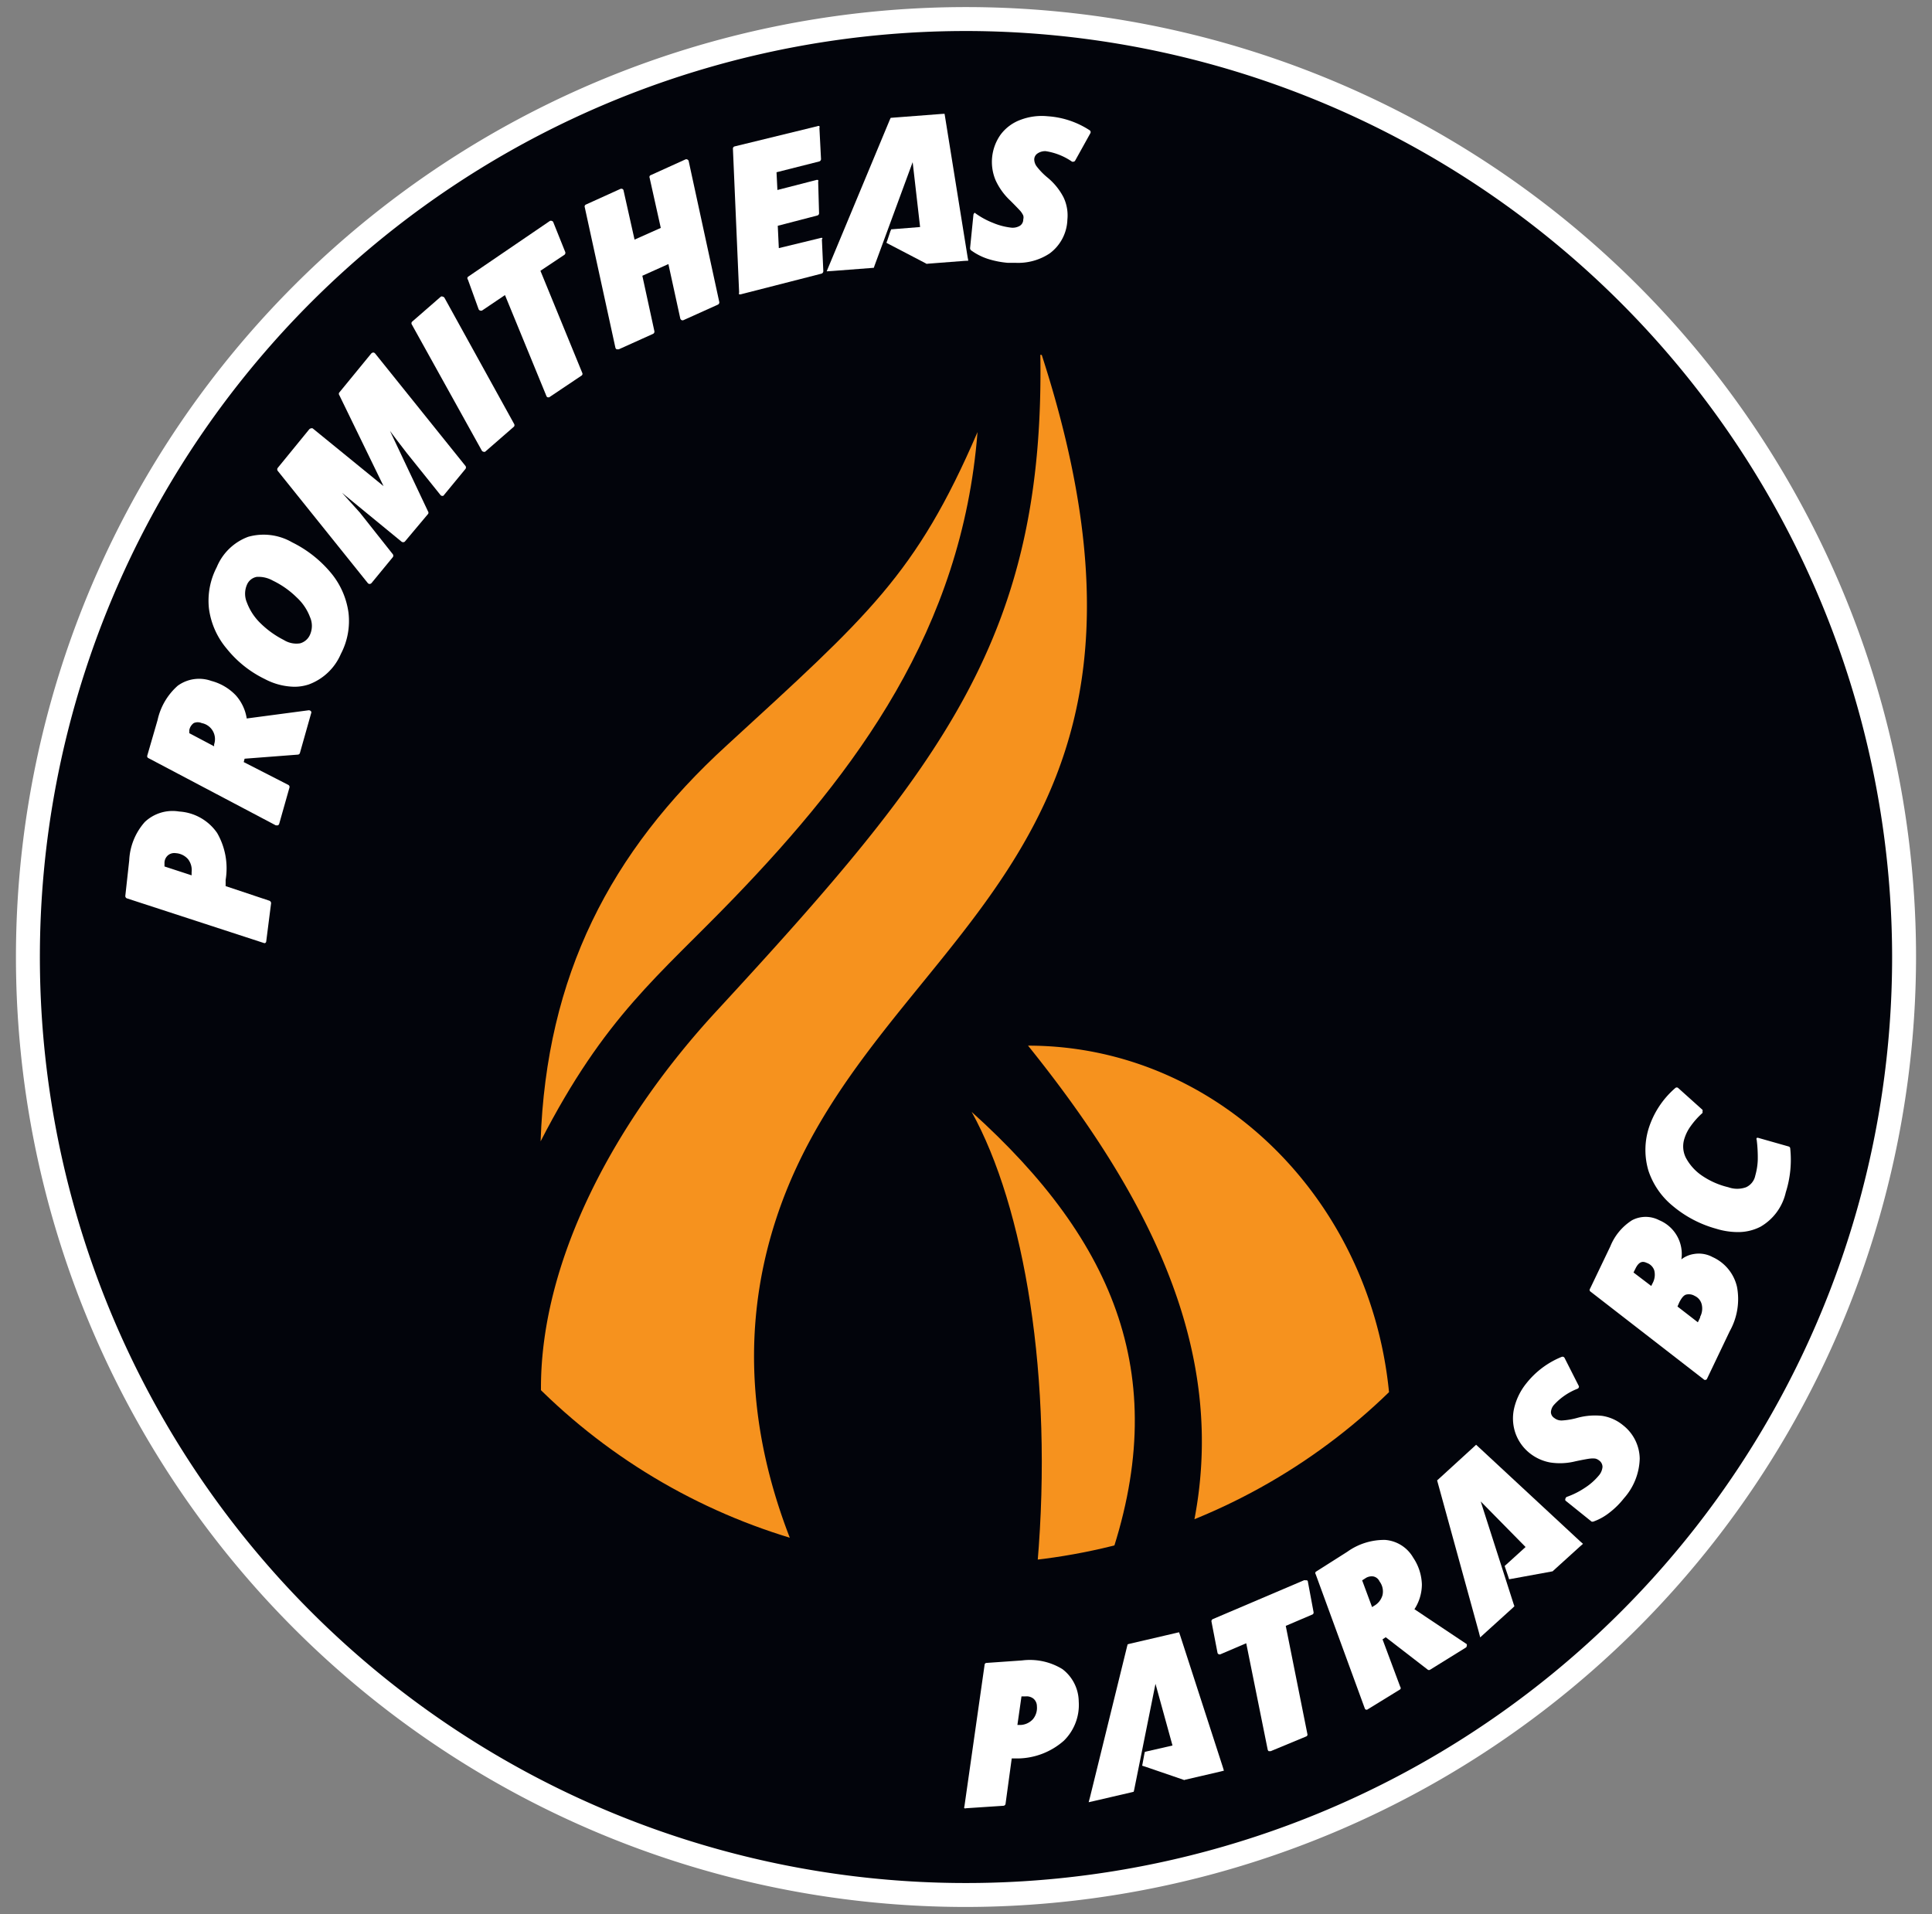 <svg id="Layer_1" data-name="Layer 1" xmlns="http://www.w3.org/2000/svg" xmlns:xlink="http://www.w3.org/1999/xlink" viewBox="0 0 109 108"><rect x="0" y="0" width="109" height="108" fill="#808080" stroke="none"/><defs><style>.cls-1{fill:none;}.cls-2{fill:#02040b;}.cls-3{fill:#fff;}.cls-4{clip-path:url(#clip-path);}.cls-5{fill:#f6921e;fill-rule:evenodd;}</style><clipPath id="clip-path"><circle class="cls-1" cx="54.5" cy="54" r="34.24"/></clipPath></defs><g id="Logo_EN" data-name="Logo EN"><circle class="cls-2" cx="54.5" cy="54" r="52.92"/><path class="cls-3" d="M54.5,107.6A53.6,53.6,0,1,1,108.1,54,53.67,53.67,0,0,1,54.5,107.6Zm0-105.85A52.25,52.25,0,1,0,106.75,54,52.31,52.31,0,0,0,54.5,1.75Z"/><g class="cls-4"><path class="cls-5" d="M41.41,50.67c6.91-7.17,12.87-15.16,13.74-26.29C51.68,32.43,49,34.72,41,42.06c-6.57,6-10.18,13-10.5,22.34C34.15,57.3,37.15,55.09,41.41,50.67Z"/><path class="cls-5" d="M66.77,88.24H77.28a23.16,23.16,0,0,0,1.2-7.41C78.46,68.78,69.31,59,58,59,65.75,68.63,69.87,77.92,66.77,88.24Z"/><path class="cls-5" d="M58.53,88.24h4c3.65-10.41.44-18.16-7.71-25.5C57.79,68.1,59.43,77.75,58.53,88.24Z"/><path class="cls-5" d="M45.17,88.24c-2.84-6.44-3.5-13-1.38-19.47,5.31-16.22,24.46-19.84,14.9-49C59,35.84,53.22,43.17,40.47,57,34.78,63.14,30.52,71,30.52,78.3a24.61,24.61,0,0,0,2.06,9.94Z"/></g><path class="cls-3" d="M15.19,50.82,12.73,50l0-.35A4,4,0,0,0,12.25,47a2.81,2.81,0,0,0-2.14-1.21,2.28,2.28,0,0,0-1.94.59,3.5,3.5,0,0,0-.88,2.17l-.22,2a.14.14,0,0,0,.09.14l7.73,2.52h0a.1.1,0,0,0,.07,0,.11.11,0,0,0,.06-.09L15.29,51A.15.15,0,0,0,15.19,50.82Zm-4.38-1.61,0,.18-1.53-.5,0-.21a.57.57,0,0,1,.21-.43.56.56,0,0,1,.43-.11,1,1,0,0,1,.69.34A1,1,0,0,1,10.81,49.21Z"/><path class="cls-3" d="M17.39,40.08l-3.47.46a2.55,2.55,0,0,0-.62-1.31,2.94,2.94,0,0,0-1.38-.81,2.05,2.05,0,0,0-1.89.27,3.61,3.61,0,0,0-1.14,1.94l-.58,2a.12.12,0,0,0,.07.15l7.18,3.79h.12a.18.18,0,0,0,.07-.08l.58-2.05a.13.13,0,0,0-.06-.15L13.75,43l.05-.19,3-.23a.13.13,0,0,0,.12-.09l.63-2.23a.13.13,0,0,0,0-.12A.16.16,0,0,0,17.39,40.08ZM12.08,42l0,.11-1.4-.74,0-.17a.63.63,0,0,1,.25-.4.56.56,0,0,1,.45,0A.92.92,0,0,1,12.08,42Z"/><path class="cls-3" d="M18.65,32.3a6.7,6.7,0,0,0-2.17-1.7A3.21,3.21,0,0,0,14,30.29,3.07,3.07,0,0,0,12.23,32h0a4.09,4.09,0,0,0-.44,2.35,4.39,4.39,0,0,0,1,2.25,6.24,6.24,0,0,0,2.16,1.72,3.69,3.69,0,0,0,1.65.43,2.56,2.56,0,0,0,.82-.13,3.15,3.15,0,0,0,1.81-1.72,4,4,0,0,0,.43-2.34A4.45,4.45,0,0,0,18.65,32.3ZM17.5,35.79a.86.86,0,0,1-.57.51,1.34,1.34,0,0,1-.92-.19,5.24,5.24,0,0,1-1.31-.94A3.17,3.17,0,0,1,13.93,34a1.27,1.27,0,0,1,0-1,.74.74,0,0,1,.56-.45l.17,0a1.64,1.64,0,0,1,.73.21,5,5,0,0,1,1.35.95,2.88,2.88,0,0,1,.75,1.11A1.22,1.22,0,0,1,17.5,35.79Z"/><path class="cls-3" d="M21.16,19.94a.16.16,0,0,0-.11-.05.24.24,0,0,0-.1.05l-1.81,2.21a.12.12,0,0,0,0,.14l2.5,5.14-4-3.26a.17.17,0,0,0-.1,0,.2.2,0,0,0-.09.05l-1.78,2.18a.14.14,0,0,0,0,.17l5.08,6.33a.14.14,0,0,0,.1.05h0a.16.16,0,0,0,.11-.05l1.2-1.46a.14.14,0,0,0,0-.17L20.3,28.92l-1-1.11,3.35,2.75a.15.15,0,0,0,.19,0L24.15,29a.12.12,0,0,0,0-.14L22,24.31c.3.41.62.82.94,1.24l1.91,2.38a.12.12,0,0,0,.1.05.09.09,0,0,0,.1-.05l1.21-1.47a.14.14,0,0,0,0-.17Z"/><path class="cls-3" d="M25.08,16.81a.14.14,0,0,0-.1-.07.11.11,0,0,0-.11,0l-1.63,1.42a.14.14,0,0,0,0,.16l3.94,7.1a.14.14,0,0,0,.1.07h0a.16.16,0,0,0,.09,0L29,24.07a.14.14,0,0,0,0-.16Z"/><path class="cls-3" d="M30.49,15.28l1.35-.9a.14.14,0,0,0,.05-.16l-.67-1.67a.11.11,0,0,0-.08-.08.13.13,0,0,0-.12,0L26.4,15.62a.12.12,0,0,0,0,.16L27,17.44a.13.13,0,0,0,.08.08.17.17,0,0,0,.12,0l1.29-.87,2.34,5.7a.11.11,0,0,0,.08.07h0l.07,0L32.8,21.2a.12.12,0,0,0,.05-.16Z"/><path class="cls-3" d="M38.78,9a.13.13,0,0,0-.12,0l-1.94.88a.11.11,0,0,0-.07.15l.63,2.83-1.48.66-.62-2.77a.11.11,0,0,0-.07-.09.14.14,0,0,0-.11,0l-1.94.88a.12.12,0,0,0-.07.15l1.73,7.93a.16.16,0,0,0,.07.09l.06,0,.06,0,1.93-.87a.14.14,0,0,0,.08-.15l-.68-3.13,1.47-.66.67,3.07a.16.16,0,0,0,.07.09.13.13,0,0,0,.12,0l1.93-.87a.14.14,0,0,0,.08-.15L38.85,9.07A.16.16,0,0,0,38.78,9Z"/><path class="cls-3" d="M46.4,13.43a.14.14,0,0,0-.11,0L43.94,14l-.06-1.26,2.23-.58a.13.13,0,0,0,.1-.13l-.05-1.77a.14.14,0,0,0,0-.1.17.17,0,0,0-.12,0l-2.18.56-.05-1,2.41-.61a.14.14,0,0,0,.1-.14l-.09-1.75a.12.12,0,0,0,0-.1.11.11,0,0,0-.11,0L41.45,8.26a.13.13,0,0,0-.1.13l.35,8.11a.16.16,0,0,0,0,.11l.08,0h0l4.57-1.17a.15.15,0,0,0,.1-.14l-.08-1.79A.14.14,0,0,0,46.4,13.43Z"/><path class="cls-3" d="M61.46,7.34a4.9,4.9,0,0,0-2.35-.78,3.37,3.37,0,0,0-1.53.2,2.46,2.46,0,0,0-1.13.84,2.66,2.66,0,0,0-.28,2.57A3.64,3.64,0,0,0,57,11.32c.32.32.51.52.58.6a1.14,1.14,0,0,1,.15.24.41.41,0,0,1,0,.22.42.42,0,0,1-.19.36.8.8,0,0,1-.53.1,3.72,3.72,0,0,1-1-.27,4.47,4.47,0,0,1-1-.55A.14.14,0,0,0,55,12a.18.18,0,0,0-.08.11L54.73,14a.17.17,0,0,0,.05.12,3.39,3.39,0,0,0,.93.48,5.1,5.1,0,0,0,1.15.23h.44a3.22,3.22,0,0,0,1.92-.53,2.47,2.47,0,0,0,1-1.91A2.37,2.37,0,0,0,60,11.13a3.58,3.58,0,0,0-.9-1.11,3.79,3.79,0,0,1-.62-.64A.69.69,0,0,1,58.35,9a.41.41,0,0,1,.17-.33A.76.76,0,0,1,59,8.53a3.55,3.55,0,0,1,1.48.59.17.17,0,0,0,.1,0,.12.12,0,0,0,.08-.06l.86-1.55A.13.13,0,0,0,61.46,7.34Z"/><polygon class="cls-3" points="53.32 6.6 53.29 6.42 53.11 6.43 50.37 6.64 50.25 6.65 50.2 6.76 46.76 15.02 46.64 15.31 46.96 15.29 49.17 15.12 49.3 15.11 49.34 14.99 51.49 9.15 51.5 9.23 51.91 12.81 50.41 12.93 50.28 12.94 50.23 13.06 50.07 13.54 50.01 13.7 50.16 13.78 52.23 14.86 52.28 14.89 52.34 14.88 54.41 14.72 54.63 14.71 54.59 14.5 53.32 6.6"/><path class="cls-3" d="M59.94,94.18a3.51,3.51,0,0,0-2.28-.49l-2,.14a.11.11,0,0,0-.11.1l-1.14,8a.1.1,0,0,0,0,.1.12.12,0,0,0,.09,0h0l2.12-.14a.13.13,0,0,0,.11-.1l.35-2.57.37,0a4,4,0,0,0,2.57-1A2.83,2.83,0,0,0,60.86,96,2.33,2.33,0,0,0,59.94,94.18ZM58.28,97a1,1,0,0,1-.69.33H57.4l.23-1.61.22,0a.62.62,0,0,1,.46.13.56.56,0,0,1,.19.42A1,1,0,0,1,58.28,97Z"/><path class="cls-3" d="M73.66,89.17a.17.17,0,0,0-.1,0l-5.14,2.19a.13.13,0,0,0-.07.14l.34,1.76a.11.11,0,0,0,.07.08.12.12,0,0,0,.1,0l1.45-.62,1.21,6a.15.15,0,0,0,.06.09h.11l2-.83a.11.11,0,0,0,.07-.14l-1.22-6.1,1.5-.64a.12.12,0,0,0,.07-.13l-.33-1.77A.13.13,0,0,0,73.66,89.17Z"/><path class="cls-3" d="M79.8,90.8a2.59,2.59,0,0,0,.42-1.39,2.85,2.85,0,0,0-.49-1.52,2,2,0,0,0-1.58-1,3.57,3.57,0,0,0-2.14.67l-1.78,1.13a.12.12,0,0,0,0,.14L77,96.4a.12.12,0,0,0,.07.07h0l.06,0L79,95.32a.11.11,0,0,0,0-.14L78,92.5l.18-.12,2.37,1.83a.12.12,0,0,0,.14,0l2-1.24a.11.11,0,0,0,.06-.1.14.14,0,0,0,0-.1ZM78,90a1,1,0,0,1-.48.61l-.11.07-.56-1.51.16-.1a.64.64,0,0,1,.47-.12.49.49,0,0,1,.35.28A.94.94,0,0,1,78,90Z"/><path class="cls-3" d="M91.57,80.42a2.42,2.42,0,0,0-1.18-.53A3.78,3.78,0,0,0,89,80a4.06,4.06,0,0,1-.88.15h0a.64.64,0,0,1-.43-.14.4.4,0,0,1-.19-.33.68.68,0,0,1,.19-.43A3.52,3.52,0,0,1,89,78.36a.12.12,0,0,0,.07-.07.1.1,0,0,0,0-.09l-.8-1.58a.13.13,0,0,0-.16-.06,4.87,4.87,0,0,0-2,1.5,3.49,3.49,0,0,0-.68,1.38,2.55,2.55,0,0,0,.06,1.4A2.5,2.5,0,0,0,86.31,82a2.6,2.6,0,0,0,1.15.52,3.6,3.6,0,0,0,1.44-.07c.43-.09.71-.14.82-.15a1.24,1.24,0,0,1,.28,0,.51.51,0,0,1,.21.1.45.45,0,0,1,.2.37.85.85,0,0,1-.22.5,3.43,3.43,0,0,1-.79.69,4.51,4.51,0,0,1-1,.5.14.14,0,0,0-.08.1.13.13,0,0,0,0,.11l1.48,1.19.08,0h0a3.17,3.17,0,0,0,.91-.5,4.59,4.59,0,0,0,.83-.82,3.5,3.5,0,0,0,.89-2.24A2.44,2.44,0,0,0,91.57,80.42Z"/><path class="cls-3" d="M96.62,70.93a1.64,1.64,0,0,0-1.07-.17,1.52,1.52,0,0,0-.69.3,2.06,2.06,0,0,0-1.25-2.21,1.65,1.65,0,0,0-1.53,0,3.13,3.13,0,0,0-1.23,1.48l-1.14,2.38a.12.12,0,0,0,0,.15l6.45,5,.07,0h0a.11.11,0,0,0,.08-.07l1.28-2.68a3.71,3.71,0,0,0,.41-2.49A2.44,2.44,0,0,0,96.62,70.93Zm-3.35,1.41-.11.22-1-.76.11-.22c.22-.45.45-.41.64-.32a.67.67,0,0,1,.42.42A1,1,0,0,1,93.27,72.34Zm2.65,2-.13.27-1.15-.89.11-.25c.12-.23.24-.38.37-.42a.64.64,0,0,1,.49.07.71.71,0,0,1,.4.49A1,1,0,0,1,95.92,74.3Z"/><path class="cls-3" d="M101,64.79a.12.12,0,0,0-.09-.1l-1.69-.48a.14.14,0,0,0-.11,0,.12.12,0,0,0,0,.11,8,8,0,0,1,.06,1.13,3.68,3.68,0,0,1-.14.88.92.92,0,0,1-.52.66,1.48,1.48,0,0,1-1,0A4.46,4.46,0,0,1,96,66.32a2.83,2.83,0,0,1-.89-1,1.43,1.43,0,0,1-.1-1,2.39,2.39,0,0,1,.37-.77,4.42,4.42,0,0,1,.67-.75.16.16,0,0,0,0-.09.1.1,0,0,0,0-.09l-1.37-1.23a.12.12,0,0,0-.16,0A5,5,0,0,0,93,63.72a4.11,4.11,0,0,0,0,2.33,4.32,4.32,0,0,0,1.38,2,6.47,6.47,0,0,0,2.44,1.28,4.16,4.16,0,0,0,1.21.19,2.76,2.76,0,0,0,1.29-.3,3,3,0,0,0,1.43-1.94A6.07,6.07,0,0,0,101,64.79Z"/><polygon class="cls-3" points="66.58 92.27 66.52 92.1 66.35 92.14 63.73 92.75 63.62 92.78 63.59 92.89 61.5 101.39 61.42 101.69 61.73 101.62 63.84 101.13 63.96 101.1 63.99 100.98 65.19 95.01 65.21 95.08 66.15 98.49 64.71 98.82 64.59 98.85 64.56 98.98 64.47 99.47 64.44 99.63 64.6 99.68 66.76 100.42 66.81 100.44 66.87 100.42 68.85 99.96 69.05 99.91 68.99 99.71 66.58 92.27"/><polygon class="cls-3" points="83.41 81.64 83.28 81.52 83.15 81.64 81.17 83.45 81.08 83.53 81.11 83.64 83.43 92.08 83.51 92.39 83.75 92.17 85.35 90.72 85.44 90.63 85.4 90.52 83.54 84.72 83.59 84.77 86.07 87.29 84.98 88.28 84.89 88.36 84.93 88.48 85.09 88.95 85.14 89.11 85.31 89.08 87.55 88.67 87.6 88.66 87.64 88.62 89.15 87.25 89.31 87.11 89.15 86.97 83.41 81.64"/></g></svg>